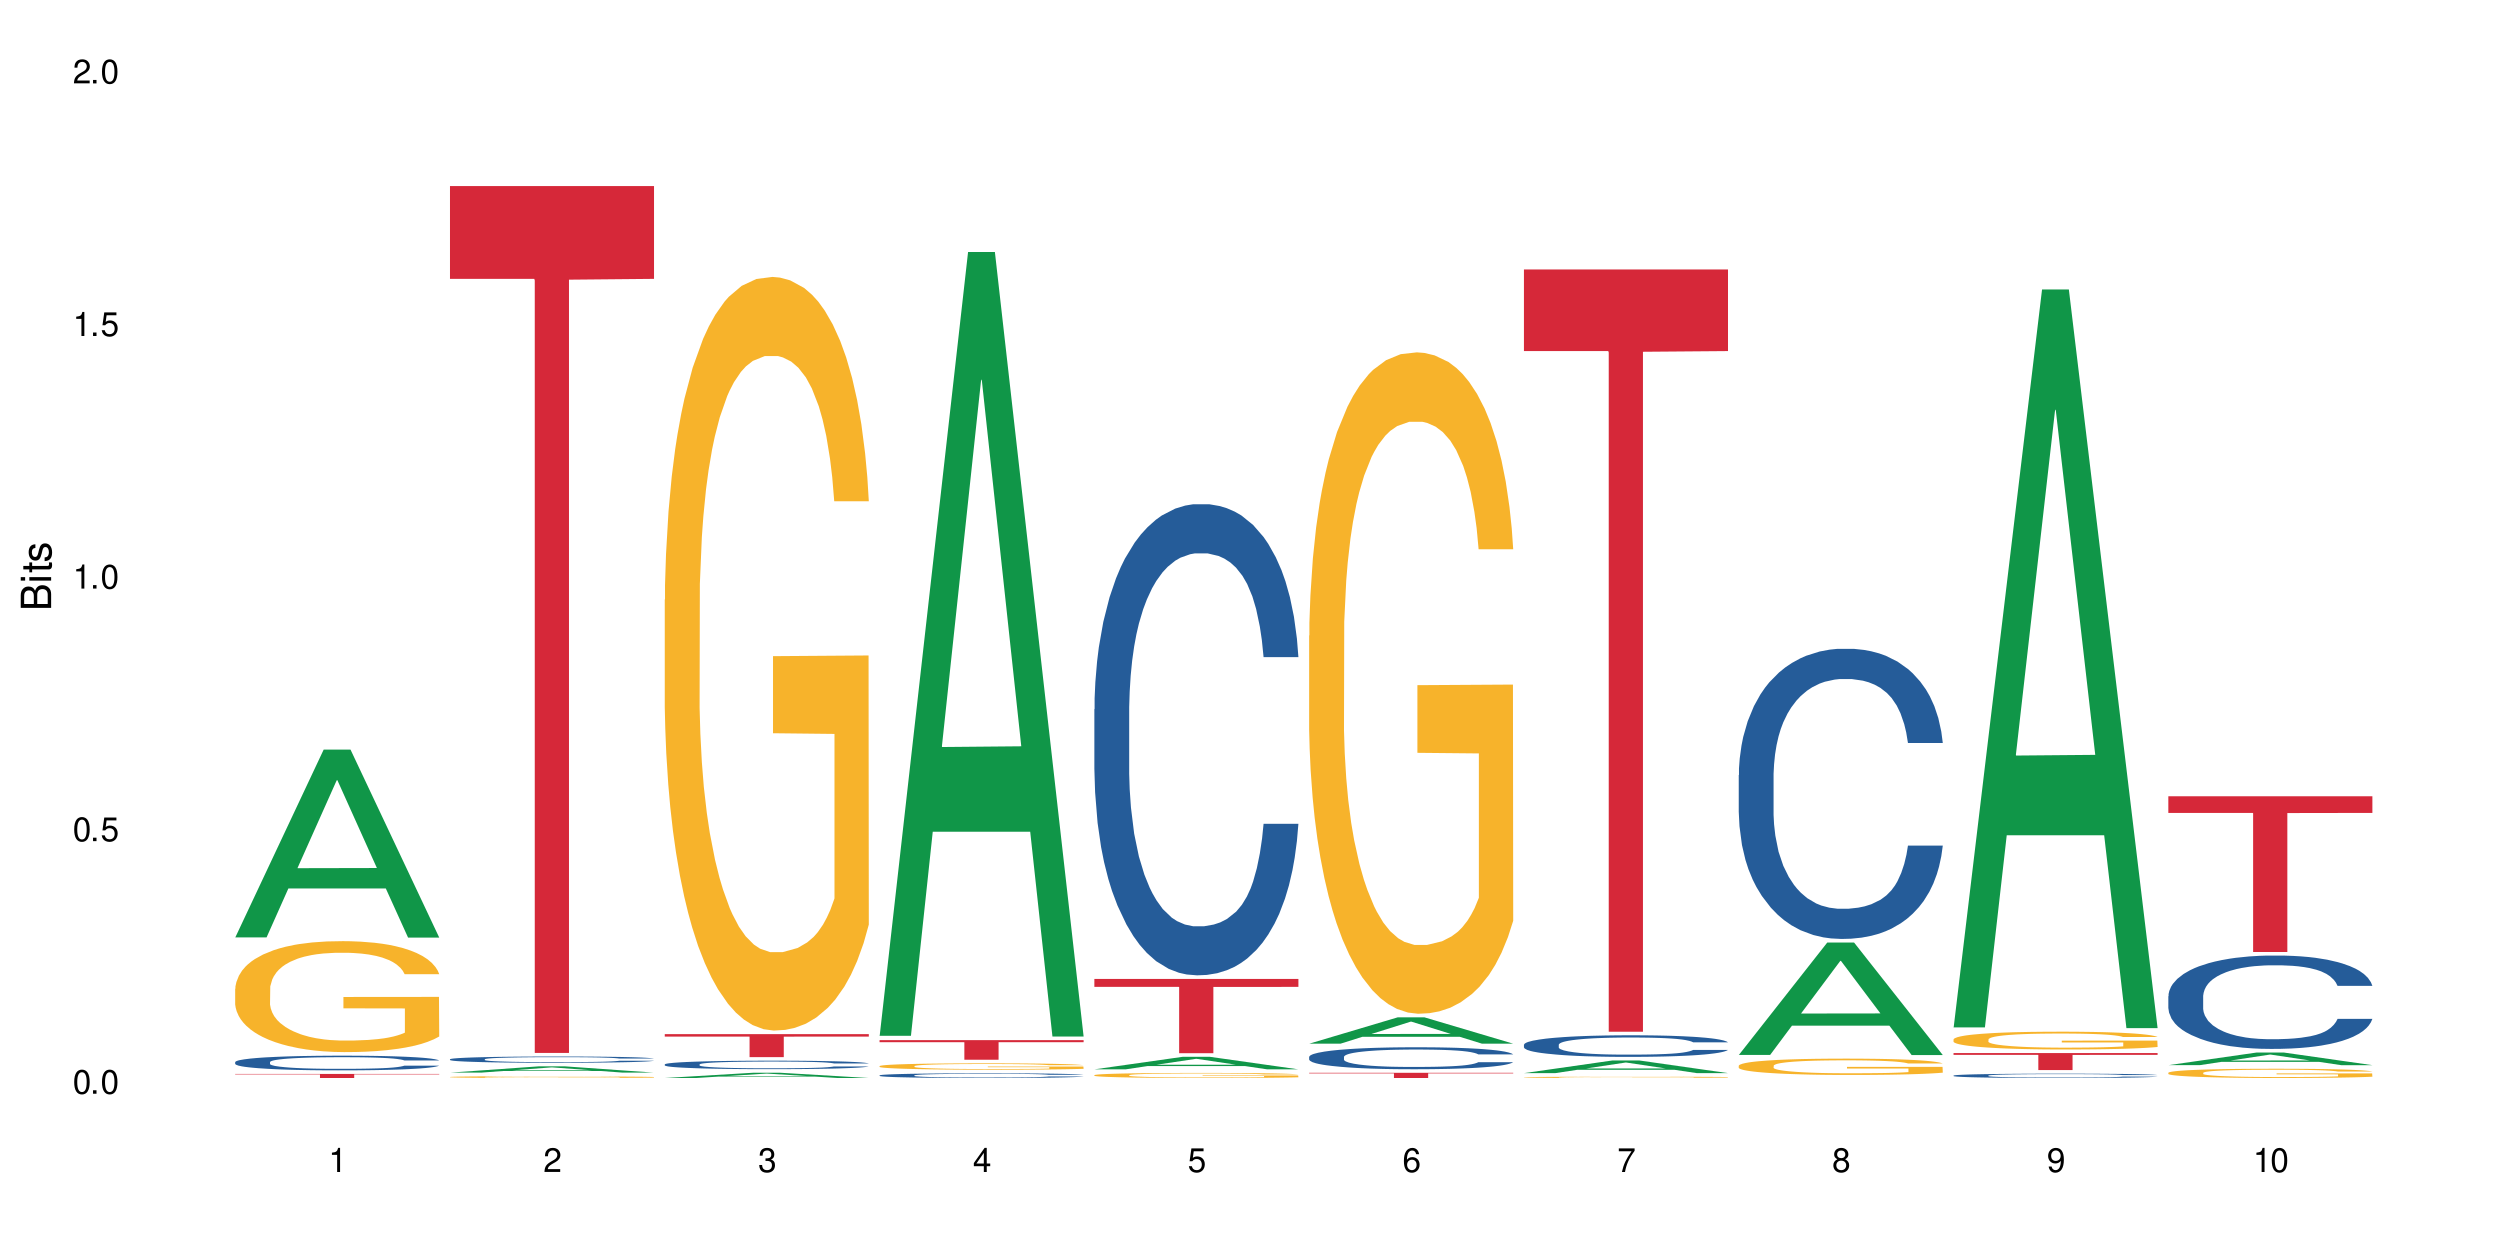 <?xml version="1.0" encoding="UTF-8"?>
<svg xmlns="http://www.w3.org/2000/svg" xmlns:xlink="http://www.w3.org/1999/xlink" width="720" height="360" viewBox="0 0 720 360">
<defs>
<g>
<g id="glyph-0-0">
</g>
<g id="glyph-0-1">
<path d="M 2.641 -6.938 C 2 -6.938 1.422 -6.656 1.078 -6.172 C 0.641 -5.562 0.406 -4.641 0.406 -3.359 C 0.406 -1.016 1.188 0.219 2.641 0.219 C 4.078 0.219 4.859 -1.016 4.859 -3.297 C 4.859 -4.641 4.656 -5.547 4.203 -6.172 C 3.844 -6.656 3.281 -6.938 2.641 -6.938 Z M 2.641 -6.188 C 3.547 -6.188 4 -5.25 4 -3.375 C 4 -1.406 3.562 -0.484 2.625 -0.484 C 1.734 -0.484 1.281 -1.438 1.281 -3.344 C 1.281 -5.25 1.734 -6.188 2.641 -6.188 Z M 2.641 -6.188 "/>
</g>
<g id="glyph-0-2">
<path d="M 1.828 -1 L 0.828 -1 L 0.828 0 L 1.828 0 Z M 1.828 -1 "/>
</g>
<g id="glyph-0-3">
<path d="M 4.562 -6.797 L 1.062 -6.797 L 0.547 -3.094 L 1.328 -3.094 C 1.719 -3.562 2.047 -3.734 2.578 -3.734 C 3.484 -3.734 4.062 -3.109 4.062 -2.094 C 4.062 -1.125 3.484 -0.531 2.578 -0.531 C 1.828 -0.531 1.375 -0.906 1.188 -1.672 L 0.328 -1.672 C 0.453 -1.109 0.547 -0.844 0.75 -0.594 C 1.125 -0.078 1.828 0.219 2.594 0.219 C 3.969 0.219 4.922 -0.781 4.922 -2.219 C 4.922 -3.562 4.031 -4.484 2.719 -4.484 C 2.25 -4.484 1.859 -4.359 1.469 -4.062 L 1.734 -5.969 L 4.562 -5.969 Z M 4.562 -6.797 "/>
</g>
<g id="glyph-0-4">
<path d="M 2.484 -4.938 L 2.484 0 L 3.328 0 L 3.328 -6.938 L 2.766 -6.938 C 2.469 -5.875 2.281 -5.734 0.984 -5.562 L 0.984 -4.938 Z M 2.484 -4.938 "/>
</g>
<g id="glyph-0-5">
<path d="M 4.859 -0.828 L 1.281 -0.828 C 1.359 -1.406 1.672 -1.781 2.5 -2.281 L 3.469 -2.828 C 4.406 -3.344 4.906 -4.062 4.906 -4.906 C 4.906 -5.484 4.672 -6.031 4.266 -6.406 C 3.859 -6.766 3.375 -6.938 2.719 -6.938 C 1.859 -6.938 1.219 -6.625 0.844 -6.031 C 0.609 -5.672 0.5 -5.234 0.484 -4.531 L 1.328 -4.531 C 1.359 -5.016 1.406 -5.281 1.531 -5.516 C 1.75 -5.938 2.188 -6.203 2.703 -6.203 C 3.469 -6.203 4.031 -5.641 4.031 -4.891 C 4.031 -4.344 3.719 -3.859 3.125 -3.516 L 2.234 -3 C 0.812 -2.172 0.406 -1.531 0.328 -0.016 L 4.859 -0.016 Z M 4.859 -0.828 "/>
</g>
<g id="glyph-0-6">
<path d="M 2.125 -3.188 L 2.578 -3.188 C 3.5 -3.188 3.984 -2.766 3.984 -1.922 C 3.984 -1.062 3.469 -0.531 2.594 -0.531 C 1.656 -0.531 1.203 -1 1.156 -2.016 L 0.312 -2.016 C 0.344 -1.453 0.438 -1.094 0.609 -0.781 C 0.953 -0.109 1.625 0.219 2.547 0.219 C 3.953 0.219 4.859 -0.625 4.859 -1.938 C 4.859 -2.828 4.516 -3.297 3.703 -3.594 C 4.344 -3.844 4.656 -4.328 4.656 -5.031 C 4.656 -6.219 3.875 -6.938 2.578 -6.938 C 1.203 -6.938 0.484 -6.172 0.453 -4.703 L 1.297 -4.703 C 1.312 -5.125 1.344 -5.359 1.453 -5.578 C 1.641 -5.969 2.062 -6.203 2.594 -6.203 C 3.344 -6.203 3.797 -5.75 3.797 -5 C 3.797 -4.516 3.609 -4.219 3.25 -4.047 C 3.016 -3.953 2.703 -3.922 2.125 -3.906 Z M 2.125 -3.188 "/>
</g>
<g id="glyph-0-7">
<path d="M 3.141 -1.672 L 3.141 0 L 3.984 0 L 3.984 -1.672 L 4.984 -1.672 L 4.984 -2.438 L 3.984 -2.438 L 3.984 -6.938 L 3.359 -6.938 L 0.266 -2.578 L 0.266 -1.672 Z M 3.141 -2.438 L 1 -2.438 L 3.141 -5.5 Z M 3.141 -2.438 "/>
</g>
<g id="glyph-0-8">
<path d="M 4.781 -5.125 C 4.609 -6.266 3.891 -6.938 2.844 -6.938 C 2.094 -6.938 1.422 -6.578 1.031 -5.953 C 0.594 -5.266 0.406 -4.422 0.406 -3.172 C 0.406 -2 0.578 -1.25 0.984 -0.641 C 1.359 -0.078 1.953 0.219 2.703 0.219 C 3.984 0.219 4.922 -0.75 4.922 -2.094 C 4.922 -3.375 4.062 -4.281 2.844 -4.281 C 2.172 -4.281 1.641 -4.031 1.281 -3.516 C 1.281 -5.234 1.828 -6.188 2.797 -6.188 C 3.391 -6.188 3.797 -5.797 3.938 -5.125 Z M 2.734 -3.531 C 3.547 -3.531 4.062 -2.953 4.062 -2.031 C 4.062 -1.156 3.484 -0.531 2.703 -0.531 C 1.922 -0.531 1.328 -1.188 1.328 -2.078 C 1.328 -2.938 1.906 -3.531 2.734 -3.531 Z M 2.734 -3.531 "/>
</g>
<g id="glyph-0-9">
<path d="M 4.984 -6.797 L 0.438 -6.797 L 0.438 -5.969 L 4.109 -5.969 C 2.5 -3.656 1.828 -2.234 1.328 0 L 2.219 0 C 2.594 -2.172 3.453 -4.047 4.984 -6.094 Z M 4.984 -6.797 "/>
</g>
<g id="glyph-0-10">
<path d="M 3.75 -3.656 C 4.469 -4.094 4.688 -4.438 4.688 -5.078 C 4.688 -6.172 3.844 -6.938 2.641 -6.938 C 1.438 -6.938 0.594 -6.172 0.594 -5.094 C 0.594 -4.438 0.812 -4.094 1.516 -3.656 C 0.734 -3.266 0.359 -2.703 0.359 -1.922 C 0.359 -0.656 1.281 0.219 2.641 0.219 C 3.984 0.219 4.922 -0.656 4.922 -1.922 C 4.922 -2.703 4.531 -3.266 3.75 -3.656 Z M 2.641 -6.188 C 3.359 -6.188 3.812 -5.75 3.812 -5.062 C 3.812 -4.406 3.344 -3.984 2.641 -3.984 C 1.922 -3.984 1.453 -4.406 1.453 -5.078 C 1.453 -5.75 1.922 -6.188 2.641 -6.188 Z M 2.641 -3.266 C 3.484 -3.266 4.062 -2.719 4.062 -1.906 C 4.062 -1.078 3.484 -0.531 2.625 -0.531 C 1.797 -0.531 1.219 -1.094 1.219 -1.906 C 1.219 -2.719 1.781 -3.266 2.641 -3.266 Z M 2.641 -3.266 "/>
</g>
<g id="glyph-0-11">
<path d="M 0.516 -1.578 C 0.672 -0.453 1.406 0.219 2.438 0.219 C 3.188 0.219 3.859 -0.141 4.266 -0.766 C 4.688 -1.453 4.891 -2.297 4.891 -3.547 C 4.891 -4.719 4.703 -5.453 4.312 -6.078 C 3.938 -6.641 3.344 -6.938 2.594 -6.938 C 1.297 -6.938 0.359 -5.969 0.359 -4.625 C 0.359 -3.344 1.234 -2.453 2.453 -2.453 C 3.094 -2.453 3.578 -2.672 4.016 -3.203 C 4 -1.484 3.469 -0.531 2.5 -0.531 C 1.906 -0.531 1.484 -0.906 1.359 -1.578 Z M 2.578 -6.203 C 3.375 -6.203 3.969 -5.531 3.969 -4.641 C 3.969 -3.797 3.391 -3.188 2.547 -3.188 C 1.734 -3.188 1.234 -3.766 1.234 -4.688 C 1.234 -5.562 1.797 -6.203 2.578 -6.203 Z M 2.578 -6.203 "/>
</g>
<g id="glyph-1-0">
</g>
<g id="glyph-1-1">
<path d="M 0 -0.953 L 0 -4.891 C 0 -5.719 -0.234 -6.344 -0.734 -6.797 C -1.188 -7.234 -1.812 -7.469 -2.5 -7.469 C -3.547 -7.469 -4.188 -7 -4.625 -5.875 C -4.984 -6.688 -5.625 -7.094 -6.531 -7.094 C -7.172 -7.094 -7.734 -6.859 -8.141 -6.391 C -8.562 -5.922 -8.75 -5.344 -8.75 -4.5 L -8.75 -0.953 Z M -4.984 -2.062 L -7.766 -2.062 L -7.766 -4.219 C -7.766 -4.844 -7.688 -5.203 -7.453 -5.5 C -7.219 -5.812 -6.859 -5.969 -6.375 -5.969 C -5.891 -5.969 -5.531 -5.812 -5.297 -5.5 C -5.062 -5.203 -4.984 -4.844 -4.984 -4.219 Z M -0.984 -2.062 L -4 -2.062 L -4 -4.781 C -4 -5.766 -3.438 -6.359 -2.484 -6.359 C -1.547 -6.359 -0.984 -5.766 -0.984 -4.781 Z M -0.984 -2.062 "/>
</g>
<g id="glyph-1-2">
<path d="M -6.281 -1.797 L -6.281 -0.797 L 0 -0.797 L 0 -1.797 Z M -8.75 -1.797 L -8.75 -0.797 L -7.484 -0.797 L -7.484 -1.797 Z M -8.75 -1.797 "/>
</g>
<g id="glyph-1-3">
<path d="M -6.281 -3.047 L -6.281 -2.016 L -8.016 -2.016 L -8.016 -1.016 L -6.281 -1.016 L -6.281 -0.172 L -5.469 -0.172 L -5.469 -1.016 L -0.719 -1.016 C -0.078 -1.016 0.281 -1.453 0.281 -2.234 C 0.281 -2.5 0.25 -2.719 0.188 -3.047 L -0.641 -3.047 C -0.609 -2.906 -0.594 -2.766 -0.594 -2.562 C -0.594 -2.141 -0.719 -2.016 -1.156 -2.016 L -5.469 -2.016 L -5.469 -3.047 Z M -6.281 -3.047 "/>
</g>
<g id="glyph-1-4">
<path d="M -4.531 -5.25 C -5.766 -5.25 -6.469 -4.422 -6.469 -2.969 C -6.469 -1.516 -5.719 -0.562 -4.547 -0.562 C -3.562 -0.562 -3.094 -1.062 -2.734 -2.562 L -2.516 -3.484 C -2.344 -4.188 -2.094 -4.469 -1.641 -4.469 C -1.047 -4.469 -0.641 -3.875 -0.641 -3 C -0.641 -2.453 -0.797 -2 -1.062 -1.75 C -1.25 -1.594 -1.422 -1.531 -1.875 -1.469 L -1.875 -0.406 C -0.422 -0.453 0.281 -1.266 0.281 -2.922 C 0.281 -4.5 -0.5 -5.516 -1.719 -5.516 C -2.656 -5.516 -3.172 -4.984 -3.469 -3.734 L -3.703 -2.766 C -3.891 -1.953 -4.156 -1.609 -4.594 -1.609 C -5.188 -1.609 -5.547 -2.125 -5.547 -2.938 C -5.547 -3.75 -5.203 -4.172 -4.531 -4.203 Z M -4.531 -5.25 "/>
</g>
</g>
</defs>
<rect x="-72" y="-36" width="864" height="432" fill="rgb(100%, 100%, 100%)" fill-opacity="1"/>
<path fill-rule="nonzero" fill="rgb(6.275%, 58.824%, 28.235%)" fill-opacity="1" d="M 67.73 269.969 L 67.793 269.918 L 93.223 215.879 L 100.945 215.879 L 126.5 270.02 L 117.52 270.02 L 111.117 255.887 L 83.051 255.887 L 76.773 269.969 L 67.73 269.969 L 85.75 250.039 L 108.543 249.988 L 97.176 224.723 L 97.051 224.672 L 96.926 224.828 L 85.688 249.988 L 85.75 250.039 Z M 67.73 269.969 "/>
<path fill-rule="nonzero" fill="rgb(14.51%, 36.078%, 60%)" fill-opacity="1" d="M 67.73 305.879 L 67.801 305.875 L 67.801 305.781 L 68.02 305.633 L 68.52 305.449 L 69.02 305.32 L 70.312 305.094 L 72.102 304.871 L 73.965 304.703 L 75.328 304.602 L 76.547 304.523 L 79.34 304.383 L 81.133 304.309 L 83.066 304.242 L 85.434 304.176 L 87.152 304.137 L 91.023 304.078 L 93.891 304.051 L 96.113 304.039 L 100.914 304.039 L 103.781 304.055 L 105.859 304.074 L 108.152 304.105 L 110.086 304.137 L 113.457 304.223 L 116.465 304.332 L 117.828 304.395 L 119.977 304.512 L 121.625 304.629 L 122.773 304.73 L 124.062 304.871 L 125.207 305.047 L 126.07 305.242 L 126.5 305.41 L 116.465 305.41 L 115.965 305.254 L 115.391 305.137 L 114.316 304.977 L 113.238 304.863 L 111.734 304.754 L 110.375 304.68 L 108.512 304.605 L 106.863 304.559 L 105.141 304.523 L 103.492 304.5 L 100.34 304.48 L 96.684 304.48 L 95.324 304.488 L 92.527 304.516 L 91.023 304.543 L 88.871 304.598 L 87.367 304.648 L 85.578 304.727 L 84.359 304.793 L 82.852 304.891 L 81.777 304.98 L 80.559 305.109 L 79.844 305.207 L 79.199 305.312 L 78.625 305.441 L 78.195 305.574 L 77.906 305.719 L 77.766 305.859 L 77.766 306.457 L 77.906 306.598 L 78.266 306.758 L 79.199 306.996 L 80.559 307.199 L 82.137 307.359 L 83.641 307.477 L 84.5 307.531 L 85.648 307.594 L 87.441 307.672 L 90.02 307.746 L 91.523 307.777 L 93.816 307.809 L 96.184 307.824 L 99.336 307.824 L 102.133 307.809 L 103.996 307.789 L 105.93 307.758 L 108.582 307.695 L 110.23 307.633 L 111.664 307.559 L 112.738 307.484 L 113.457 307.422 L 114.531 307.305 L 115.391 307.172 L 116.035 307.035 L 116.465 306.906 L 126.5 306.906 L 126.07 307.059 L 125.422 307.211 L 124.777 307.324 L 123.777 307.457 L 122.629 307.578 L 120.98 307.715 L 119.617 307.801 L 117.828 307.898 L 116.18 307.973 L 114.387 308.039 L 111.734 308.113 L 110.016 308.152 L 108.152 308.188 L 105.93 308.219 L 103.137 308.246 L 100.125 308.262 L 97.328 308.266 L 94.32 308.258 L 92.098 308.242 L 89.16 308.207 L 85.504 308.137 L 82.852 308.066 L 80.773 307.992 L 78.984 307.914 L 76.977 307.809 L 74.395 307.641 L 72.82 307.508 L 71.746 307.398 L 70.527 307.25 L 69.664 307.113 L 68.664 306.898 L 67.945 306.625 L 67.73 306.41 Z M 67.73 305.879 "/>
<path fill-rule="nonzero" fill="rgb(96.863%, 70.196%, 16.863%)" fill-opacity="1" d="M 67.73 284.738 L 67.801 284.707 L 67.801 284.125 L 68.09 282.812 L 68.805 281.004 L 69.738 279.512 L 70.742 278.348 L 71.387 277.734 L 72.461 276.859 L 73.395 276.215 L 75.758 274.902 L 78.77 273.676 L 80.418 273.152 L 82.281 272.656 L 84.93 272.102 L 86.148 271.898 L 89.875 271.43 L 94.105 271.137 L 98.762 271.051 L 100.914 271.078 L 103.852 271.195 L 107.863 271.516 L 110.16 271.809 L 111.949 272.102 L 113.812 272.48 L 116.105 273.062 L 118.258 273.766 L 119.977 274.465 L 121.695 275.34 L 123.129 276.273 L 124.348 277.297 L 125.422 278.52 L 126.07 279.543 L 126.5 280.562 L 116.535 280.562 L 115.965 279.543 L 115.32 278.754 L 114.242 277.793 L 113.168 277.09 L 112.094 276.535 L 110.086 275.777 L 108.367 275.312 L 106.215 274.902 L 104.137 274.641 L 101.773 274.465 L 100.34 274.406 L 96.543 274.406 L 93.102 274.609 L 91.094 274.844 L 89.66 275.078 L 87.656 275.516 L 86.438 275.867 L 85.719 276.098 L 83.57 277.004 L 82.137 277.82 L 81.348 278.375 L 80.344 279.25 L 79.629 280.039 L 78.84 281.207 L 78.41 282.082 L 77.836 284.066 L 77.766 289.32 L 77.98 290.43 L 78.41 291.625 L 78.984 292.676 L 79.844 293.785 L 80.703 294.629 L 82.207 295.77 L 83.496 296.527 L 84.5 297.023 L 86.438 297.812 L 87.227 298.074 L 89.09 298.602 L 91.023 299.008 L 93.387 299.359 L 95.18 299.535 L 98.047 299.68 L 101.703 299.68 L 106 299.504 L 108.727 299.27 L 110.59 299.039 L 111.809 298.832 L 113.312 298.512 L 114.387 298.219 L 115.391 297.898 L 116.609 297.402 L 116.609 290.43 L 98.906 290.398 L 98.906 287.129 L 126.426 287.102 L 126.5 298.512 L 124.992 299.301 L 123.129 300.059 L 121.34 300.645 L 119.477 301.141 L 116.824 301.691 L 114.672 302.043 L 111.375 302.453 L 108.367 302.715 L 105.215 302.891 L 102.418 302.977 L 99.121 303.008 L 96.184 302.949 L 93.031 302.773 L 90.52 302.539 L 88.227 302.246 L 85.934 301.867 L 83.066 301.254 L 81.203 300.758 L 79.27 300.148 L 77.336 299.418 L 75.613 298.629 L 74.469 298.016 L 73.32 297.316 L 72.102 296.441 L 70.957 295.449 L 70.098 294.543 L 69.309 293.523 L 68.734 292.559 L 68.16 291.246 L 67.875 290.195 L 67.73 289.289 Z M 67.73 284.738 "/>
<path fill-rule="nonzero" fill="rgb(83.922%, 15.686%, 22.353%)" fill-opacity="1" d="M 67.73 309.297 L 126.5 309.297 L 126.5 309.422 L 102.008 309.422 L 102.008 310.465 L 92.152 310.465 L 92.152 309.426 L 92.008 309.422 L 67.73 309.422 Z M 67.73 309.297 "/>
<path fill-rule="nonzero" fill="rgb(6.275%, 58.824%, 28.235%)" fill-opacity="1" d="M 129.594 308.914 L 129.656 308.914 L 155.082 307.113 L 162.805 307.113 L 188.359 308.918 L 179.383 308.918 L 172.977 308.445 L 144.91 308.445 L 138.633 308.914 L 129.594 308.914 L 147.613 308.25 L 170.402 308.25 L 159.039 307.406 L 158.914 307.406 L 158.789 307.41 L 147.547 308.25 L 147.613 308.25 Z M 129.594 308.914 "/>
<path fill-rule="nonzero" fill="rgb(14.51%, 36.078%, 60%)" fill-opacity="1" d="M 129.594 305.059 L 129.664 305.059 L 129.664 305.02 L 129.879 304.957 L 130.379 304.879 L 130.883 304.824 L 132.172 304.727 L 133.965 304.633 L 135.828 304.559 L 137.188 304.516 L 138.406 304.484 L 141.203 304.422 L 142.992 304.391 L 144.93 304.363 L 147.293 304.336 L 149.016 304.316 L 152.883 304.293 L 155.75 304.281 L 157.973 304.273 L 162.773 304.273 L 165.641 304.281 L 167.719 304.289 L 170.012 304.305 L 171.949 304.316 L 175.316 304.355 L 178.324 304.398 L 179.688 304.426 L 181.836 304.477 L 183.484 304.527 L 184.633 304.57 L 185.922 304.633 L 187.07 304.707 L 187.93 304.789 L 188.359 304.859 L 178.324 304.859 L 177.824 304.793 L 177.25 304.742 L 176.176 304.676 L 175.102 304.629 L 173.598 304.582 L 172.234 304.547 L 170.371 304.516 L 168.723 304.496 L 167.004 304.484 L 165.355 304.473 L 162.199 304.465 L 157.184 304.465 L 154.391 304.48 L 152.883 304.492 L 150.734 304.516 L 149.23 304.535 L 147.438 304.57 L 146.219 304.598 L 144.715 304.641 L 143.641 304.676 L 142.422 304.73 L 141.703 304.773 L 141.059 304.82 L 140.484 304.875 L 140.055 304.934 L 139.77 304.992 L 139.625 305.051 L 139.625 305.309 L 139.77 305.367 L 140.129 305.438 L 141.059 305.539 L 142.422 305.625 L 143.996 305.695 L 145.504 305.742 L 146.363 305.766 L 147.508 305.793 L 149.301 305.824 L 151.879 305.859 L 153.387 305.871 L 155.68 305.887 L 158.043 305.891 L 161.199 305.891 L 163.992 305.887 L 165.855 305.879 L 167.789 305.863 L 170.441 305.836 L 172.09 305.809 L 173.523 305.777 L 174.598 305.746 L 175.316 305.719 L 176.391 305.668 L 177.25 305.613 L 177.895 305.555 L 178.324 305.5 L 188.359 305.5 L 187.93 305.566 L 187.285 305.629 L 186.641 305.676 L 185.637 305.734 L 184.488 305.785 L 182.84 305.844 L 181.48 305.883 L 179.688 305.922 L 178.039 305.953 L 176.246 305.984 L 173.598 306.016 L 171.875 306.031 L 170.012 306.047 L 167.789 306.059 L 164.996 306.07 L 161.984 306.078 L 159.191 306.082 L 156.18 306.078 L 153.957 306.07 L 151.02 306.055 L 147.367 306.027 L 144.715 305.996 L 142.637 305.965 L 140.844 305.93 L 138.836 305.887 L 136.258 305.812 L 134.68 305.758 L 133.605 305.711 L 132.387 305.645 L 131.527 305.59 L 130.523 305.496 L 129.809 305.379 L 129.594 305.289 Z M 129.594 305.059 "/>
<path fill-rule="nonzero" fill="rgb(96.863%, 70.196%, 16.863%)" fill-opacity="1" d="M 129.594 310.168 L 129.664 310.168 L 129.664 310.16 L 129.949 310.141 L 130.668 310.109 L 131.598 310.086 L 132.602 310.066 L 133.246 310.059 L 134.32 310.043 L 135.254 310.031 L 137.617 310.012 L 140.629 309.992 L 142.277 309.984 L 144.141 309.977 L 146.793 309.965 L 148.012 309.961 L 151.738 309.953 L 155.965 309.949 L 162.773 309.949 L 165.711 309.953 L 169.727 309.957 L 172.02 309.961 L 173.812 309.965 L 175.676 309.973 L 177.969 309.98 L 180.117 309.992 L 181.836 310.004 L 183.559 310.02 L 184.992 310.031 L 186.211 310.051 L 187.285 310.07 L 187.93 310.086 L 188.359 310.102 L 178.398 310.102 L 177.824 310.086 L 177.18 310.074 L 176.105 310.059 L 175.031 310.047 L 173.953 310.039 L 171.949 310.023 L 170.227 310.02 L 168.078 310.012 L 166 310.008 L 163.633 310.004 L 158.402 310.004 L 154.961 310.008 L 152.957 310.012 L 151.523 310.016 L 149.516 310.02 L 148.297 310.027 L 147.582 310.031 L 145.43 310.047 L 143.996 310.059 L 143.207 310.066 L 142.207 310.082 L 141.488 310.094 L 140.699 310.113 L 140.27 310.125 L 139.695 310.16 L 139.625 310.242 L 139.84 310.262 L 140.27 310.281 L 140.844 310.297 L 141.703 310.316 L 142.562 310.328 L 144.07 310.348 L 145.359 310.359 L 146.363 310.367 L 148.297 310.379 L 149.086 310.387 L 150.949 310.395 L 152.883 310.398 L 155.25 310.406 L 157.039 310.41 L 163.562 310.41 L 167.863 310.406 L 170.586 310.406 L 172.449 310.402 L 173.668 310.398 L 175.172 310.391 L 176.246 310.387 L 177.25 310.383 L 178.469 310.375 L 178.469 310.262 L 160.766 310.262 L 160.766 310.207 L 188.289 310.207 L 188.359 310.391 L 186.855 310.406 L 184.992 310.418 L 183.199 310.426 L 181.336 310.434 L 178.684 310.445 L 176.535 310.449 L 173.238 310.457 L 170.227 310.461 L 167.074 310.461 L 164.277 310.465 L 158.043 310.465 L 154.891 310.461 L 152.383 310.457 L 150.09 310.453 L 147.797 310.445 L 144.93 310.438 L 143.066 310.43 L 141.129 310.418 L 139.195 310.406 L 137.477 310.395 L 136.328 310.383 L 135.184 310.371 L 133.965 310.359 L 132.816 310.344 L 131.957 310.328 L 131.168 310.312 L 130.594 310.297 L 130.023 310.273 L 129.734 310.258 L 129.594 310.242 Z M 129.594 310.168 "/>
<path fill-rule="nonzero" fill="rgb(83.922%, 15.686%, 22.353%)" fill-opacity="1" d="M 129.594 53.586 L 188.359 53.586 L 188.359 80.312 L 163.867 80.547 L 163.867 303.242 L 154.012 303.242 L 154.012 80.781 L 153.871 80.312 L 129.594 80.312 Z M 129.594 53.586 "/>
<path fill-rule="nonzero" fill="rgb(6.275%, 58.824%, 28.235%)" fill-opacity="1" d="M 191.453 310.465 L 191.516 310.461 L 216.945 308.949 L 224.668 308.949 L 250.219 310.465 L 241.242 310.465 L 234.84 310.07 L 206.773 310.07 L 200.492 310.465 L 191.453 310.465 L 209.473 309.906 L 232.266 309.902 L 220.898 309.195 L 220.773 309.195 L 220.648 309.199 L 209.41 309.902 L 209.473 309.906 Z M 191.453 310.465 "/>
<path fill-rule="nonzero" fill="rgb(14.51%, 36.078%, 60%)" fill-opacity="1" d="M 191.453 306.539 L 191.523 306.535 L 191.523 306.484 L 191.738 306.398 L 192.242 306.293 L 192.742 306.219 L 194.031 306.086 L 195.824 305.957 L 197.688 305.859 L 199.051 305.805 L 200.27 305.758 L 203.062 305.676 L 204.855 305.633 L 206.789 305.594 L 209.156 305.559 L 210.875 305.535 L 214.746 305.5 L 217.613 305.484 L 219.832 305.477 L 224.637 305.477 L 227.5 305.484 L 229.582 305.496 L 231.875 305.516 L 233.809 305.535 L 237.176 305.586 L 240.188 305.648 L 241.547 305.684 L 243.699 305.75 L 245.348 305.82 L 246.492 305.875 L 247.785 305.957 L 248.93 306.059 L 249.789 306.172 L 250.219 306.27 L 240.188 306.27 L 239.684 306.18 L 239.113 306.109 L 238.035 306.02 L 236.961 305.953 L 235.457 305.891 L 234.094 305.848 L 232.23 305.805 L 230.582 305.777 L 228.863 305.758 L 227.215 305.746 L 224.062 305.73 L 220.406 305.73 L 219.043 305.734 L 216.25 305.754 L 214.746 305.77 L 212.594 305.801 L 211.09 305.828 L 209.297 305.875 L 208.078 305.91 L 206.574 305.969 L 205.5 306.02 L 204.281 306.094 L 203.566 306.152 L 202.918 306.215 L 202.348 306.285 L 201.918 306.363 L 201.629 306.449 L 201.484 306.527 L 201.484 306.875 L 201.629 306.953 L 201.988 307.047 L 202.918 307.184 L 204.281 307.301 L 205.859 307.395 L 207.363 307.461 L 208.223 307.492 L 209.371 307.531 L 211.16 307.574 L 213.742 307.617 L 215.246 307.637 L 217.539 307.656 L 219.906 307.664 L 223.059 307.664 L 225.852 307.656 L 227.715 307.645 L 229.652 307.625 L 232.305 307.586 L 233.953 307.551 L 235.387 307.508 L 236.461 307.469 L 237.176 307.43 L 238.254 307.363 L 239.113 307.285 L 239.758 307.207 L 240.188 307.133 L 250.219 307.133 L 249.789 307.223 L 249.145 307.309 L 248.5 307.375 L 247.496 307.453 L 246.352 307.52 L 244.703 307.598 L 243.34 307.648 L 241.547 307.707 L 239.898 307.75 L 238.109 307.785 L 235.457 307.832 L 233.738 307.852 L 231.875 307.875 L 229.652 307.891 L 226.855 307.906 L 223.848 307.914 L 221.051 307.918 L 218.043 307.914 L 215.82 307.906 L 212.883 307.883 L 209.227 307.844 L 206.574 307.801 L 204.496 307.758 L 202.703 307.715 L 200.699 307.656 L 198.117 307.555 L 196.543 307.48 L 195.465 307.418 L 194.246 307.332 L 193.387 307.254 L 192.383 307.129 L 191.668 306.969 L 191.453 306.848 Z M 191.453 306.539 "/>
<path fill-rule="nonzero" fill="rgb(96.863%, 70.196%, 16.863%)" fill-opacity="1" d="M 191.453 172.719 L 191.523 172.52 L 191.523 168.555 L 191.812 159.637 L 192.527 147.348 L 193.461 137.238 L 194.461 129.309 L 195.109 125.145 L 196.184 119.199 L 197.113 114.836 L 199.48 105.918 L 202.488 97.594 L 204.137 94.023 L 206 90.656 L 208.652 86.887 L 209.871 85.5 L 213.598 82.328 L 217.828 80.348 L 222.484 79.754 L 224.637 79.949 L 227.574 80.742 L 231.586 82.926 L 233.879 84.906 L 235.672 86.887 L 237.535 89.465 L 239.828 93.43 L 241.98 98.188 L 243.699 102.945 L 245.418 108.891 L 246.852 115.234 L 248.07 122.172 L 249.145 130.496 L 249.789 137.434 L 250.219 144.371 L 240.258 144.371 L 239.684 137.434 L 239.039 132.082 L 237.965 125.543 L 236.891 120.785 L 235.816 117.02 L 233.809 111.863 L 232.09 108.691 L 229.938 105.918 L 227.859 104.133 L 225.496 102.945 L 224.062 102.547 L 220.262 102.547 L 216.824 103.938 L 214.816 105.52 L 213.383 107.105 L 211.375 110.082 L 210.156 112.461 L 209.441 114.047 L 207.293 120.191 L 205.859 125.738 L 205.07 129.508 L 204.066 135.453 L 203.348 140.805 L 202.562 148.734 L 202.133 154.68 L 201.559 168.16 L 201.484 203.84 L 201.703 211.371 L 202.133 219.5 L 202.703 226.637 L 203.566 234.168 L 204.426 239.914 L 205.93 247.645 L 207.219 252.801 L 208.223 256.172 L 210.156 261.523 L 210.945 263.305 L 212.809 266.875 L 214.746 269.648 L 217.109 272.027 L 218.902 273.219 L 221.77 274.207 L 225.422 274.207 L 229.723 273.02 L 232.445 271.434 L 234.309 269.848 L 235.527 268.461 L 237.035 266.281 L 238.109 264.297 L 239.113 262.117 L 240.332 258.746 L 240.332 211.371 L 222.629 211.172 L 222.629 188.973 L 250.148 188.773 L 250.219 266.281 L 248.715 271.633 L 246.852 276.785 L 245.059 280.75 L 243.195 284.121 L 240.547 287.887 L 238.395 290.266 L 235.098 293.039 L 232.09 294.824 L 228.934 296.012 L 226.141 296.605 L 222.844 296.805 L 219.906 296.41 L 216.75 295.219 L 214.242 293.633 L 211.949 291.652 L 209.656 289.074 L 206.789 284.914 L 204.926 281.543 L 202.992 277.379 L 201.055 272.426 L 199.336 267.07 L 198.191 262.91 L 197.043 258.152 L 195.824 252.207 L 194.68 245.465 L 193.816 239.32 L 193.031 232.383 L 192.457 225.844 L 191.883 216.922 L 191.598 209.785 L 191.453 203.641 Z M 191.453 172.719 "/>
<path fill-rule="nonzero" fill="rgb(83.922%, 15.686%, 22.353%)" fill-opacity="1" d="M 191.453 297.836 L 250.219 297.836 L 250.219 298.543 L 225.727 298.551 L 225.727 304.445 L 215.875 304.445 L 215.875 298.559 L 215.73 298.543 L 191.453 298.543 Z M 191.453 297.836 "/>
<path fill-rule="nonzero" fill="rgb(6.275%, 58.824%, 28.235%)" fill-opacity="1" d="M 253.312 298.305 L 253.375 298.094 L 278.805 72.574 L 286.527 72.574 L 312.082 298.52 L 303.102 298.52 L 296.699 239.539 L 268.633 239.539 L 262.355 298.305 L 253.312 298.305 L 271.332 215.141 L 294.125 214.93 L 282.762 109.488 L 282.633 109.277 L 282.508 109.91 L 271.27 214.93 L 271.332 215.141 Z M 253.312 298.305 "/>
<path fill-rule="nonzero" fill="rgb(14.51%, 36.078%, 60%)" fill-opacity="1" d="M 253.312 309.699 L 253.387 309.695 L 253.387 309.668 L 253.602 309.621 L 254.102 309.559 L 254.605 309.52 L 255.895 309.445 L 257.684 309.375 L 259.547 309.32 L 260.91 309.289 L 262.129 309.262 L 264.922 309.219 L 266.715 309.195 L 268.652 309.172 L 271.016 309.152 L 272.734 309.141 L 276.605 309.121 L 279.473 309.109 L 281.695 309.105 L 286.496 309.105 L 289.363 309.113 L 291.441 309.117 L 293.734 309.129 L 295.668 309.141 L 299.039 309.168 L 302.047 309.203 L 303.41 309.223 L 305.559 309.258 L 307.207 309.297 L 308.355 309.328 L 309.645 309.375 L 310.793 309.43 L 311.652 309.496 L 312.082 309.547 L 302.047 309.547 L 301.547 309.496 L 300.973 309.461 L 299.898 309.41 L 298.824 309.371 L 297.316 309.336 L 295.957 309.312 L 294.094 309.289 L 292.445 309.273 L 290.723 309.262 L 289.074 309.258 L 285.922 309.25 L 280.906 309.25 L 278.109 309.262 L 276.605 309.27 L 274.457 309.285 L 272.949 309.305 L 271.16 309.328 L 269.941 309.348 L 268.434 309.383 L 267.359 309.41 L 266.141 309.449 L 265.426 309.48 L 264.781 309.516 L 264.207 309.559 L 263.777 309.602 L 263.492 309.648 L 263.348 309.691 L 263.348 309.883 L 263.492 309.93 L 263.848 309.98 L 264.781 310.055 L 266.141 310.121 L 267.719 310.176 L 269.223 310.211 L 270.082 310.23 L 271.23 310.25 L 273.023 310.273 L 275.602 310.297 L 277.105 310.309 L 279.402 310.316 L 281.766 310.324 L 284.918 310.324 L 287.715 310.316 L 289.578 310.312 L 291.512 310.301 L 294.164 310.281 L 295.812 310.262 L 297.246 310.238 L 298.32 310.215 L 299.039 310.195 L 300.113 310.156 L 300.973 310.113 L 301.617 310.07 L 302.047 310.027 L 312.082 310.027 L 311.652 310.078 L 311.008 310.125 L 310.363 310.16 L 309.359 310.207 L 308.211 310.242 L 306.562 310.289 L 305.203 310.316 L 303.41 310.348 L 301.762 310.371 L 299.969 310.391 L 297.316 310.418 L 295.598 310.43 L 293.734 310.441 L 291.512 310.449 L 288.719 310.457 L 285.707 310.465 L 282.914 310.465 L 279.902 310.461 L 277.68 310.457 L 274.742 310.445 L 271.086 310.422 L 268.434 310.398 L 266.355 310.375 L 264.566 310.352 L 262.559 310.316 L 259.98 310.262 L 258.402 310.223 L 257.328 310.188 L 256.109 310.137 L 255.25 310.094 L 254.246 310.023 L 253.527 309.938 L 253.312 309.867 Z M 253.312 309.699 "/>
<path fill-rule="nonzero" fill="rgb(96.863%, 70.196%, 16.863%)" fill-opacity="1" d="M 253.312 307.027 L 253.387 307.023 L 253.387 306.992 L 253.672 306.914 L 254.387 306.812 L 255.32 306.727 L 256.324 306.66 L 256.969 306.625 L 258.043 306.574 L 258.977 306.535 L 261.34 306.461 L 264.352 306.391 L 266 306.359 L 267.863 306.332 L 270.516 306.301 L 271.73 306.289 L 275.461 306.262 L 279.688 306.246 L 284.348 306.238 L 286.496 306.242 L 289.434 306.25 L 293.449 306.266 L 295.742 306.285 L 297.531 306.301 L 299.395 306.32 L 301.691 306.355 L 303.84 306.395 L 305.559 306.438 L 307.281 306.488 L 308.715 306.539 L 309.93 306.598 L 311.008 306.668 L 311.652 306.727 L 312.082 306.785 L 302.121 306.785 L 301.547 306.727 L 300.902 306.684 L 299.824 306.629 L 298.75 306.586 L 297.676 306.555 L 295.668 306.512 L 293.949 306.484 L 291.801 306.461 L 289.723 306.445 L 287.355 306.438 L 285.922 306.434 L 282.125 306.434 L 278.684 306.445 L 276.676 306.457 L 275.242 306.473 L 273.238 306.496 L 272.02 306.516 L 271.301 306.531 L 269.152 306.582 L 267.719 306.629 L 266.93 306.66 L 265.926 306.711 L 265.211 306.758 L 264.422 306.824 L 263.992 306.875 L 263.418 306.988 L 263.348 307.289 L 263.562 307.352 L 263.992 307.422 L 264.566 307.48 L 265.426 307.547 L 266.285 307.594 L 267.789 307.66 L 269.082 307.703 L 270.082 307.73 L 272.02 307.777 L 272.809 307.793 L 274.672 307.824 L 276.605 307.848 L 278.973 307.867 L 280.762 307.875 L 283.629 307.883 L 287.285 307.883 L 291.586 307.875 L 294.309 307.859 L 296.172 307.848 L 297.391 307.836 L 298.895 307.816 L 299.969 307.801 L 300.973 307.781 L 302.191 307.754 L 302.191 307.352 L 284.488 307.352 L 284.488 307.164 L 312.008 307.16 L 312.082 307.816 L 310.578 307.863 L 308.715 307.906 L 306.922 307.941 L 305.059 307.969 L 302.406 308 L 300.258 308.02 L 296.961 308.043 L 293.949 308.059 L 290.797 308.07 L 288 308.074 L 284.703 308.074 L 281.766 308.07 L 278.613 308.062 L 276.105 308.047 L 273.812 308.031 L 271.516 308.012 L 268.652 307.977 L 266.789 307.945 L 264.852 307.91 L 262.918 307.871 L 261.195 307.824 L 260.051 307.789 L 258.902 307.75 L 257.684 307.699 L 256.539 307.641 L 255.68 307.59 L 254.891 307.531 L 254.316 307.477 L 253.742 307.398 L 253.457 307.34 L 253.312 307.289 Z M 253.312 307.027 "/>
<path fill-rule="nonzero" fill="rgb(83.922%, 15.686%, 22.353%)" fill-opacity="1" d="M 253.312 299.551 L 312.082 299.551 L 312.082 300.156 L 287.59 300.16 L 287.59 305.207 L 277.734 305.207 L 277.734 300.168 L 277.594 300.156 L 253.312 300.156 Z M 253.312 299.551 "/>
<path fill-rule="nonzero" fill="rgb(6.275%, 58.824%, 28.235%)" fill-opacity="1" d="M 315.176 307.969 L 315.238 307.965 L 340.664 304.355 L 348.387 304.355 L 373.941 307.973 L 364.965 307.973 L 358.559 307.027 L 330.496 307.027 L 324.215 307.969 L 315.176 307.969 L 333.195 306.637 L 355.984 306.633 L 344.621 304.945 L 344.496 304.941 L 344.371 304.953 L 333.133 306.633 L 333.195 306.637 Z M 315.176 307.969 "/>
<path fill-rule="nonzero" fill="rgb(14.51%, 36.078%, 60%)" fill-opacity="1" d="M 315.176 204.266 L 315.246 204.141 L 315.246 201.164 L 315.461 196.453 L 315.961 190.5 L 316.465 186.406 L 317.754 179.09 L 319.547 172.023 L 321.41 166.566 L 322.77 163.344 L 323.988 160.863 L 326.785 156.273 L 328.578 153.918 L 330.512 151.809 L 332.875 149.703 L 334.598 148.461 L 338.465 146.477 L 341.332 145.609 L 343.555 145.238 L 348.355 145.238 L 351.223 145.734 L 353.301 146.352 L 355.594 147.344 L 357.531 148.461 L 360.898 151.191 L 363.91 154.66 L 365.27 156.645 L 367.422 160.488 L 369.07 164.211 L 370.215 167.434 L 371.504 172.023 L 372.652 177.602 L 373.512 183.926 L 373.941 189.258 L 363.91 189.258 L 363.406 184.301 L 362.832 180.453 L 361.758 175.371 L 360.684 171.773 L 359.18 168.18 L 357.816 165.82 L 355.953 163.465 L 354.305 161.977 L 352.586 160.863 L 350.938 160.117 L 347.785 159.375 L 344.129 159.375 L 342.766 159.621 L 339.973 160.613 L 338.465 161.48 L 336.316 163.219 L 334.812 164.832 L 333.02 167.309 L 331.801 169.418 L 330.297 172.645 L 329.223 175.496 L 328.004 179.586 L 327.285 182.688 L 326.641 186.16 L 326.066 190.25 L 325.637 194.59 L 325.352 199.18 L 325.207 203.645 L 325.207 222.863 L 325.352 227.328 L 325.711 232.539 L 326.641 240.102 L 328.004 246.676 L 329.578 251.883 L 331.086 255.602 L 331.945 257.34 L 333.09 259.324 L 334.883 261.805 L 337.465 264.285 L 338.969 265.273 L 341.262 266.266 L 343.625 266.762 L 346.781 266.762 L 349.574 266.266 L 351.438 265.648 L 353.375 264.656 L 356.023 262.547 L 357.672 260.562 L 359.105 258.207 L 360.184 255.852 L 360.898 253.867 L 361.973 250.023 L 362.832 245.805 L 363.48 241.465 L 363.91 237.25 L 373.941 237.25 L 373.512 242.211 L 372.867 247.047 L 372.223 250.645 L 371.219 254.984 L 370.07 258.828 L 368.422 263.168 L 367.062 266.02 L 365.27 269.121 L 363.621 271.477 L 361.832 273.582 L 359.18 276.062 L 357.457 277.305 L 355.594 278.422 L 353.375 279.41 L 350.578 280.281 L 347.57 280.777 L 344.773 280.898 L 341.762 280.652 L 339.543 280.156 L 336.602 279.039 L 332.949 276.809 L 330.297 274.453 L 328.219 272.094 L 326.426 269.617 L 324.418 266.266 L 321.84 260.812 L 320.262 256.594 L 319.188 253.121 L 317.969 248.285 L 317.109 243.945 L 316.105 237 L 315.391 228.199 L 315.176 221.379 Z M 315.176 204.266 "/>
<path fill-rule="nonzero" fill="rgb(96.863%, 70.196%, 16.863%)" fill-opacity="1" d="M 315.176 309.629 L 315.246 309.629 L 315.246 309.602 L 315.531 309.543 L 316.25 309.461 L 317.18 309.391 L 318.184 309.34 L 318.828 309.309 L 319.906 309.27 L 320.836 309.242 L 323.203 309.18 L 326.211 309.125 L 327.859 309.102 L 329.723 309.078 L 332.375 309.055 L 333.594 309.043 L 337.32 309.023 L 341.547 309.008 L 346.207 309.004 L 348.355 309.008 L 351.297 309.012 L 355.309 309.027 L 357.602 309.039 L 359.395 309.055 L 361.258 309.07 L 363.551 309.098 L 365.699 309.129 L 367.422 309.16 L 369.141 309.199 L 370.574 309.242 L 371.793 309.289 L 372.867 309.348 L 373.512 309.395 L 373.941 309.441 L 363.98 309.441 L 363.406 309.395 L 362.762 309.355 L 361.688 309.312 L 360.613 309.281 L 359.535 309.254 L 357.531 309.223 L 355.809 309.199 L 353.66 309.18 L 351.582 309.168 L 349.215 309.16 L 343.984 309.16 L 340.547 309.168 L 338.539 309.18 L 337.105 309.188 L 335.098 309.207 L 333.879 309.227 L 333.164 309.234 L 331.012 309.277 L 329.578 309.312 L 328.793 309.34 L 327.789 309.379 L 327.07 309.414 L 326.281 309.469 L 325.852 309.508 L 325.281 309.598 L 325.207 309.84 L 325.422 309.891 L 325.852 309.945 L 326.426 309.992 L 327.285 310.043 L 328.145 310.082 L 329.652 310.133 L 330.941 310.168 L 331.945 310.191 L 333.879 310.227 L 334.668 310.238 L 336.531 310.262 L 338.465 310.281 L 340.832 310.297 L 342.625 310.305 L 345.488 310.312 L 349.145 310.312 L 353.445 310.305 L 356.168 310.293 L 358.031 310.285 L 359.25 310.273 L 360.754 310.258 L 361.832 310.246 L 362.832 310.23 L 364.051 310.207 L 364.051 309.891 L 346.352 309.891 L 346.352 309.738 L 373.871 309.738 L 373.941 310.258 L 372.438 310.297 L 370.574 310.328 L 368.781 310.355 L 366.918 310.379 L 364.266 310.406 L 362.117 310.422 L 358.82 310.438 L 355.809 310.453 L 352.656 310.461 L 349.863 310.465 L 346.566 310.465 L 343.625 310.461 L 340.473 310.453 L 337.965 310.441 L 335.672 310.43 L 333.379 310.414 L 330.512 310.383 L 328.648 310.363 L 326.715 310.336 L 324.777 310.301 L 323.059 310.266 L 321.91 310.238 L 320.766 310.203 L 319.547 310.164 L 318.398 310.121 L 317.539 310.078 L 316.75 310.031 L 316.18 309.988 L 315.605 309.926 L 315.316 309.879 L 315.176 309.84 Z M 315.176 309.629 "/>
<path fill-rule="nonzero" fill="rgb(83.922%, 15.686%, 22.353%)" fill-opacity="1" d="M 315.176 281.934 L 373.941 281.934 L 373.941 284.223 L 349.449 284.242 L 349.449 303.324 L 339.594 303.324 L 339.594 284.262 L 339.453 284.223 L 315.176 284.223 Z M 315.176 281.934 "/>
<path fill-rule="nonzero" fill="rgb(6.275%, 58.824%, 28.235%)" fill-opacity="1" d="M 377.035 300.578 L 377.098 300.57 L 402.527 292.996 L 410.25 292.996 L 435.805 300.582 L 426.824 300.582 L 420.422 298.602 L 392.355 298.602 L 386.078 300.578 L 377.035 300.578 L 395.055 297.785 L 417.848 297.777 L 406.48 294.234 L 406.355 294.23 L 406.23 294.25 L 394.992 297.777 L 395.055 297.785 Z M 377.035 300.578 "/>
<path fill-rule="nonzero" fill="rgb(14.51%, 36.078%, 60%)" fill-opacity="1" d="M 377.035 304.367 L 377.105 304.363 L 377.105 304.223 L 377.32 304.004 L 377.824 303.727 L 378.324 303.535 L 379.617 303.195 L 381.406 302.863 L 383.27 302.609 L 384.633 302.461 L 385.852 302.344 L 388.645 302.129 L 390.438 302.02 L 392.371 301.922 L 394.738 301.824 L 396.457 301.766 L 400.328 301.672 L 403.195 301.633 L 405.414 301.617 L 410.219 301.617 L 413.086 301.637 L 415.164 301.668 L 417.457 301.715 L 419.391 301.766 L 422.758 301.895 L 425.77 302.055 L 427.133 302.148 L 429.281 302.328 L 430.93 302.5 L 432.078 302.652 L 433.367 302.863 L 434.512 303.125 L 435.375 303.418 L 435.805 303.668 L 425.77 303.668 L 425.27 303.438 L 424.695 303.258 L 423.621 303.02 L 422.543 302.852 L 421.039 302.684 L 419.68 302.574 L 417.816 302.465 L 416.168 302.395 L 414.445 302.344 L 412.797 302.309 L 409.645 302.273 L 405.988 302.273 L 404.629 302.285 L 401.832 302.332 L 400.328 302.371 L 398.176 302.453 L 396.672 302.527 L 394.879 302.645 L 393.664 302.742 L 392.156 302.895 L 391.082 303.027 L 389.863 303.219 L 389.148 303.363 L 388.504 303.523 L 387.93 303.715 L 387.5 303.918 L 387.211 304.133 L 387.07 304.34 L 387.07 305.234 L 387.211 305.445 L 387.57 305.688 L 388.504 306.039 L 389.863 306.348 L 391.441 306.59 L 392.945 306.762 L 393.805 306.844 L 394.953 306.938 L 396.742 307.051 L 399.324 307.168 L 400.828 307.215 L 403.121 307.258 L 405.488 307.281 L 408.641 307.281 L 411.438 307.258 L 413.301 307.23 L 415.234 307.184 L 417.887 307.086 L 419.535 306.992 L 420.969 306.883 L 422.043 306.773 L 422.758 306.68 L 423.836 306.504 L 424.695 306.305 L 425.34 306.102 L 425.77 305.906 L 435.805 305.906 L 435.375 306.137 L 434.727 306.363 L 434.082 306.531 L 433.078 306.734 L 431.934 306.914 L 430.285 307.113 L 428.922 307.246 L 427.133 307.391 L 425.484 307.504 L 423.691 307.602 L 421.039 307.715 L 419.32 307.773 L 417.457 307.828 L 415.234 307.871 L 412.438 307.914 L 409.43 307.938 L 406.633 307.941 L 403.625 307.93 L 401.402 307.906 L 398.465 307.855 L 394.809 307.75 L 392.156 307.641 L 390.078 307.531 L 388.289 307.414 L 386.281 307.258 L 383.699 307.004 L 382.125 306.809 L 381.047 306.648 L 379.832 306.422 L 378.969 306.219 L 377.969 305.895 L 377.25 305.484 L 377.035 305.168 Z M 377.035 304.367 "/>
<path fill-rule="nonzero" fill="rgb(96.863%, 70.196%, 16.863%)" fill-opacity="1" d="M 377.035 183.062 L 377.105 182.891 L 377.105 179.41 L 377.395 171.582 L 378.109 160.797 L 379.043 151.926 L 380.047 144.965 L 380.691 141.312 L 381.766 136.094 L 382.695 132.266 L 385.062 124.438 L 388.07 117.133 L 389.719 114 L 391.582 111.043 L 394.234 107.738 L 395.453 106.52 L 399.18 103.738 L 403.41 101.996 L 408.066 101.477 L 410.219 101.648 L 413.156 102.344 L 417.168 104.258 L 419.461 106 L 421.254 107.738 L 423.117 110 L 425.41 113.48 L 427.562 117.652 L 429.281 121.828 L 431 127.047 L 432.434 132.613 L 433.652 138.703 L 434.727 146.008 L 435.375 152.098 L 435.805 158.188 L 425.84 158.188 L 425.27 152.098 L 424.621 147.402 L 423.547 141.66 L 422.473 137.484 L 421.398 134.18 L 419.391 129.656 L 417.672 126.875 L 415.52 124.438 L 413.441 122.871 L 411.078 121.828 L 409.645 121.48 L 405.848 121.48 L 402.406 122.699 L 400.398 124.09 L 398.965 125.48 L 396.961 128.09 L 395.742 130.18 L 395.023 131.57 L 392.875 136.965 L 391.441 141.836 L 390.652 145.141 L 389.648 150.359 L 388.934 155.055 L 388.145 162.016 L 387.715 167.234 L 387.141 179.062 L 387.07 210.375 L 387.285 216.988 L 387.715 224.117 L 388.289 230.383 L 389.148 236.992 L 390.008 242.035 L 391.512 248.82 L 392.801 253.344 L 393.805 256.301 L 395.742 261 L 396.527 262.566 L 398.391 265.695 L 400.328 268.133 L 402.691 270.219 L 404.484 271.262 L 407.352 272.133 L 411.008 272.133 L 415.305 271.09 L 418.031 269.695 L 419.895 268.305 L 421.109 267.086 L 422.617 265.176 L 423.691 263.434 L 424.695 261.52 L 425.914 258.562 L 425.914 216.988 L 408.211 216.812 L 408.211 197.328 L 435.73 197.156 L 435.805 265.176 L 434.297 269.871 L 432.434 274.395 L 430.645 277.875 L 428.781 280.832 L 426.129 284.137 L 423.977 286.223 L 420.68 288.66 L 417.672 290.227 L 414.52 291.27 L 411.723 291.789 L 408.426 291.965 L 405.488 291.617 L 402.336 290.574 L 399.824 289.18 L 397.531 287.441 L 395.238 285.18 L 392.371 281.527 L 390.508 278.57 L 388.574 274.914 L 386.641 270.566 L 384.918 265.871 L 383.773 262.215 L 382.625 258.043 L 381.406 252.824 L 380.262 246.906 L 379.398 241.516 L 378.613 235.426 L 378.039 229.688 L 377.465 221.855 L 377.18 215.594 L 377.035 210.203 Z M 377.035 183.062 "/>
<path fill-rule="nonzero" fill="rgb(83.922%, 15.686%, 22.353%)" fill-opacity="1" d="M 377.035 308.973 L 435.805 308.973 L 435.805 309.133 L 411.312 309.133 L 411.312 310.465 L 401.457 310.465 L 401.457 309.137 L 401.312 309.133 L 377.035 309.133 Z M 377.035 308.973 "/>
<path fill-rule="nonzero" fill="rgb(6.275%, 58.824%, 28.235%)" fill-opacity="1" d="M 438.895 309.059 L 438.957 309.055 L 464.387 305.414 L 472.109 305.414 L 497.664 309.062 L 488.688 309.062 L 482.281 308.109 L 454.215 308.109 L 447.938 309.059 L 438.895 309.059 L 456.914 307.715 L 479.707 307.711 L 468.344 306.012 L 468.219 306.008 L 468.09 306.02 L 456.852 307.711 L 456.914 307.715 Z M 438.895 309.059 "/>
<path fill-rule="nonzero" fill="rgb(14.51%, 36.078%, 60%)" fill-opacity="1" d="M 438.895 300.871 L 438.969 300.863 L 438.969 300.727 L 439.184 300.512 L 439.684 300.238 L 440.188 300.051 L 441.477 299.715 L 443.27 299.395 L 445.133 299.141 L 446.492 298.996 L 447.711 298.883 L 450.508 298.672 L 452.297 298.562 L 454.234 298.465 L 456.598 298.371 L 458.316 298.312 L 462.188 298.223 L 465.055 298.184 L 467.277 298.164 L 472.078 298.164 L 474.945 298.188 L 477.023 298.215 L 479.316 298.262 L 481.254 298.312 L 484.621 298.438 L 487.629 298.598 L 488.992 298.688 L 491.141 298.863 L 492.789 299.035 L 493.938 299.184 L 495.227 299.395 L 496.375 299.648 L 497.234 299.938 L 497.664 300.184 L 487.629 300.184 L 487.129 299.957 L 486.555 299.777 L 485.48 299.547 L 484.406 299.383 L 482.898 299.215 L 481.539 299.109 L 479.676 299 L 478.027 298.934 L 476.309 298.883 L 474.66 298.848 L 471.504 298.812 L 467.852 298.812 L 466.488 298.824 L 463.691 298.871 L 462.188 298.91 L 460.039 298.988 L 458.535 299.062 L 456.742 299.176 L 455.523 299.273 L 454.02 299.422 L 452.941 299.551 L 451.727 299.738 L 451.008 299.883 L 450.363 300.039 L 449.789 300.227 L 449.359 300.426 L 449.074 300.637 L 448.93 300.844 L 448.93 301.723 L 449.074 301.93 L 449.43 302.168 L 450.363 302.512 L 451.727 302.816 L 453.301 303.055 L 454.805 303.223 L 455.668 303.305 L 456.812 303.395 L 458.605 303.508 L 461.184 303.621 L 462.691 303.668 L 464.984 303.711 L 467.348 303.734 L 470.5 303.734 L 473.297 303.711 L 475.16 303.684 L 477.094 303.641 L 479.746 303.543 L 481.395 303.453 L 482.828 303.344 L 483.902 303.234 L 484.621 303.145 L 485.695 302.969 L 486.555 302.773 L 487.199 302.574 L 487.629 302.383 L 497.664 302.383 L 497.234 302.609 L 496.59 302.832 L 495.945 302.996 L 494.941 303.195 L 493.793 303.371 L 492.145 303.57 L 490.785 303.703 L 488.992 303.844 L 487.344 303.953 L 485.551 304.047 L 482.898 304.16 L 481.18 304.219 L 479.316 304.27 L 477.094 304.316 L 474.301 304.355 L 471.289 304.379 L 468.496 304.383 L 465.484 304.371 L 463.262 304.348 L 460.324 304.297 L 456.668 304.195 L 454.02 304.09 L 451.941 303.98 L 450.148 303.867 L 448.141 303.711 L 445.562 303.461 L 443.984 303.27 L 442.91 303.109 L 441.691 302.887 L 440.832 302.691 L 439.828 302.371 L 439.109 301.969 L 438.895 301.656 Z M 438.895 300.871 "/>
<path fill-rule="nonzero" fill="rgb(96.863%, 70.196%, 16.863%)" fill-opacity="1" d="M 438.895 310.254 L 438.969 310.25 L 438.969 310.246 L 439.254 310.23 L 439.973 310.207 L 440.902 310.191 L 441.906 310.18 L 442.551 310.172 L 443.625 310.16 L 444.559 310.152 L 446.922 310.137 L 449.934 310.125 L 451.582 310.117 L 453.445 310.113 L 456.098 310.105 L 457.316 310.102 L 461.043 310.098 L 465.27 310.094 L 475.016 310.094 L 479.031 310.098 L 481.324 310.102 L 483.117 310.105 L 484.98 310.109 L 487.273 310.117 L 489.422 310.125 L 491.141 310.133 L 492.863 310.145 L 494.297 310.152 L 495.516 310.164 L 496.59 310.18 L 497.234 310.191 L 497.664 310.203 L 487.703 310.203 L 487.129 310.191 L 486.484 310.184 L 485.41 310.172 L 484.332 310.164 L 483.258 310.156 L 481.254 310.148 L 479.531 310.141 L 477.383 310.137 L 475.305 310.133 L 464.266 310.133 L 462.262 310.137 L 460.828 310.141 L 458.82 310.145 L 457.602 310.148 L 456.887 310.152 L 454.734 310.164 L 453.301 310.172 L 452.512 310.18 L 451.512 310.188 L 450.793 310.199 L 450.004 310.211 L 449.574 310.223 L 449 310.246 L 448.93 310.305 L 449.145 310.32 L 449.574 310.332 L 450.148 310.344 L 451.008 310.359 L 451.867 310.367 L 453.375 310.379 L 454.664 310.391 L 455.668 310.395 L 457.602 310.402 L 458.391 310.406 L 460.254 310.414 L 462.188 310.418 L 464.555 310.422 L 466.344 310.426 L 477.168 310.426 L 479.891 310.422 L 481.754 310.418 L 482.973 310.418 L 484.477 310.414 L 485.551 310.41 L 486.555 310.406 L 487.773 310.398 L 487.773 310.32 L 470.07 310.316 L 470.07 310.281 L 497.594 310.281 L 497.664 310.414 L 496.16 310.422 L 494.297 310.43 L 492.504 310.438 L 490.641 310.441 L 487.988 310.449 L 485.84 310.453 L 482.543 310.457 L 479.531 310.461 L 476.379 310.465 L 467.348 310.465 L 464.195 310.461 L 461.688 310.461 L 457.102 310.453 L 454.234 310.445 L 452.371 310.438 L 450.434 310.43 L 448.5 310.422 L 446.781 310.414 L 444.484 310.398 L 443.27 310.387 L 442.121 310.375 L 441.262 310.367 L 440.473 310.355 L 439.898 310.344 L 439.328 310.328 L 439.039 310.316 L 438.895 310.305 Z M 438.895 310.254 "/>
<path fill-rule="nonzero" fill="rgb(83.922%, 15.686%, 22.353%)" fill-opacity="1" d="M 438.895 77.609 L 497.664 77.609 L 497.664 101.109 L 473.172 101.312 L 473.172 297.133 L 463.316 297.133 L 463.316 101.52 L 463.176 101.109 L 438.895 101.109 Z M 438.895 77.609 "/>
<path fill-rule="nonzero" fill="rgb(6.275%, 58.824%, 28.235%)" fill-opacity="1" d="M 500.758 303.824 L 500.82 303.793 L 526.25 271.453 L 533.973 271.453 L 559.523 303.852 L 550.547 303.852 L 544.141 295.395 L 516.078 295.395 L 509.797 303.824 L 500.758 303.824 L 518.777 291.898 L 541.566 291.867 L 530.203 276.746 L 530.078 276.715 L 529.953 276.805 L 518.715 291.867 L 518.777 291.898 Z M 500.758 303.824 "/>
<path fill-rule="nonzero" fill="rgb(14.51%, 36.078%, 60%)" fill-opacity="1" d="M 500.758 223.223 L 500.828 223.148 L 500.828 221.316 L 501.043 218.414 L 501.547 214.746 L 502.047 212.227 L 503.336 207.723 L 505.129 203.367 L 506.992 200.008 L 508.355 198.023 L 509.57 196.496 L 512.367 193.668 L 514.16 192.219 L 516.094 190.918 L 518.461 189.621 L 520.18 188.859 L 524.051 187.637 L 526.914 187.102 L 529.137 186.871 L 533.938 186.871 L 536.805 187.176 L 538.883 187.559 L 541.18 188.172 L 543.113 188.859 L 546.48 190.539 L 549.492 192.676 L 550.852 193.898 L 553.004 196.266 L 554.652 198.555 L 555.797 200.543 L 557.09 203.367 L 558.234 206.805 L 559.094 210.699 L 559.523 213.984 L 549.492 213.984 L 548.988 210.93 L 548.418 208.562 L 547.34 205.43 L 546.266 203.215 L 544.762 201 L 543.398 199.551 L 541.535 198.098 L 539.887 197.184 L 538.168 196.496 L 536.52 196.035 L 533.367 195.578 L 529.711 195.578 L 528.348 195.73 L 525.555 196.34 L 524.051 196.875 L 521.898 197.945 L 520.395 198.938 L 518.602 200.465 L 517.383 201.766 L 515.879 203.75 L 514.805 205.508 L 513.586 208.027 L 512.867 209.934 L 512.223 212.074 L 511.652 214.594 L 511.219 217.266 L 510.934 220.094 L 510.789 222.844 L 510.789 234.68 L 510.934 237.43 L 511.293 240.637 L 512.223 245.293 L 513.586 249.344 L 515.164 252.551 L 516.668 254.84 L 517.527 255.91 L 518.676 257.133 L 520.465 258.66 L 523.047 260.188 L 524.551 260.797 L 526.844 261.41 L 529.211 261.715 L 532.363 261.715 L 535.156 261.41 L 537.02 261.027 L 538.957 260.414 L 541.609 259.117 L 543.258 257.895 L 544.691 256.445 L 545.766 254.992 L 546.48 253.773 L 547.555 251.402 L 548.418 248.809 L 549.062 246.133 L 549.492 243.539 L 559.523 243.539 L 559.094 246.594 L 558.449 249.57 L 557.805 251.785 L 556.801 254.457 L 555.656 256.828 L 554.008 259.5 L 552.645 261.254 L 550.852 263.164 L 549.203 264.617 L 547.414 265.914 L 544.762 267.441 L 543.043 268.207 L 541.18 268.895 L 538.957 269.504 L 536.16 270.039 L 533.152 270.344 L 530.355 270.422 L 527.348 270.266 L 525.125 269.961 L 522.188 269.273 L 518.531 267.898 L 515.879 266.449 L 513.801 264.996 L 512.008 263.469 L 510.004 261.41 L 507.422 258.047 L 505.844 255.453 L 504.77 253.312 L 503.551 250.336 L 502.691 247.66 L 501.688 243.387 L 500.973 237.965 L 500.758 233.762 Z M 500.758 223.223 "/>
<path fill-rule="nonzero" fill="rgb(96.863%, 70.196%, 16.863%)" fill-opacity="1" d="M 500.758 306.902 L 500.828 306.895 L 500.828 306.809 L 501.117 306.617 L 501.832 306.352 L 502.766 306.133 L 503.766 305.961 L 504.414 305.867 L 505.488 305.738 L 506.418 305.645 L 508.785 305.453 L 511.793 305.27 L 513.441 305.195 L 515.305 305.121 L 517.957 305.039 L 519.176 305.008 L 522.902 304.941 L 527.133 304.898 L 531.789 304.883 L 533.938 304.891 L 536.879 304.906 L 540.891 304.953 L 543.184 304.996 L 544.977 305.039 L 546.84 305.094 L 549.133 305.18 L 551.281 305.285 L 553.004 305.387 L 554.723 305.516 L 556.156 305.652 L 557.375 305.805 L 558.449 305.984 L 559.094 306.137 L 559.523 306.285 L 549.562 306.285 L 548.988 306.137 L 548.344 306.02 L 547.27 305.879 L 546.195 305.773 L 545.121 305.691 L 543.113 305.582 L 541.395 305.512 L 539.242 305.453 L 537.164 305.414 L 534.801 305.387 L 533.367 305.379 L 529.566 305.379 L 526.129 305.41 L 524.121 305.445 L 522.688 305.477 L 520.68 305.543 L 519.461 305.594 L 518.746 305.629 L 516.598 305.762 L 515.164 305.883 L 514.375 305.965 L 513.371 306.094 L 512.652 306.207 L 511.867 306.379 L 511.438 306.508 L 510.863 306.801 L 510.789 307.574 L 511.004 307.738 L 511.438 307.914 L 512.008 308.07 L 512.867 308.234 L 513.73 308.359 L 515.234 308.527 L 516.523 308.637 L 517.527 308.711 L 519.461 308.828 L 520.25 308.863 L 522.113 308.941 L 524.051 309.004 L 526.414 309.055 L 528.207 309.078 L 531.074 309.102 L 534.727 309.102 L 539.027 309.074 L 541.75 309.043 L 543.613 309.008 L 544.832 308.977 L 546.34 308.93 L 547.414 308.887 L 548.418 308.84 L 549.633 308.766 L 549.633 307.738 L 531.934 307.734 L 531.934 307.254 L 559.453 307.25 L 559.523 308.93 L 558.02 309.047 L 556.156 309.156 L 554.363 309.242 L 552.5 309.316 L 549.852 309.398 L 547.699 309.449 L 544.402 309.512 L 541.395 309.547 L 538.238 309.574 L 535.445 309.586 L 532.148 309.59 L 529.211 309.582 L 526.055 309.559 L 523.547 309.523 L 521.254 309.48 L 518.961 309.422 L 516.094 309.332 L 514.23 309.262 L 512.297 309.172 L 510.359 309.062 L 508.641 308.945 L 507.492 308.855 L 506.348 308.754 L 505.129 308.625 L 503.98 308.477 L 503.121 308.344 L 502.332 308.195 L 501.762 308.051 L 501.188 307.859 L 500.902 307.703 L 500.758 307.57 Z M 500.758 306.902 "/>
<path fill-rule="nonzero" fill="rgb(6.275%, 58.824%, 28.235%)" fill-opacity="1" d="M 562.617 295.895 L 562.68 295.695 L 588.109 83.375 L 595.832 83.375 L 621.387 296.094 L 612.406 296.094 L 606.004 240.566 L 577.938 240.566 L 571.66 295.895 L 562.617 295.895 L 580.637 217.598 L 603.43 217.398 L 592.066 118.129 L 591.938 117.93 L 591.812 118.527 L 580.574 217.398 L 580.637 217.598 Z M 562.617 295.895 "/>
<path fill-rule="nonzero" fill="rgb(14.51%, 36.078%, 60%)" fill-opacity="1" d="M 562.617 309.758 L 562.691 309.758 L 562.691 309.73 L 562.906 309.688 L 563.406 309.633 L 563.906 309.594 L 565.199 309.527 L 566.988 309.461 L 568.852 309.41 L 570.215 309.383 L 571.434 309.359 L 574.227 309.316 L 576.02 309.297 L 577.953 309.277 L 580.32 309.258 L 582.039 309.246 L 585.91 309.227 L 588.777 309.219 L 591 309.215 L 595.801 309.215 L 598.668 309.219 L 600.746 309.227 L 603.039 309.234 L 604.973 309.246 L 608.344 309.27 L 611.352 309.301 L 612.715 309.32 L 614.863 309.355 L 616.512 309.391 L 617.66 309.418 L 618.949 309.461 L 620.098 309.512 L 620.957 309.57 L 621.387 309.621 L 611.352 309.621 L 610.852 309.574 L 610.277 309.539 L 609.203 309.492 L 608.129 309.461 L 606.621 309.426 L 605.262 309.406 L 603.398 309.383 L 601.75 309.371 L 600.027 309.359 L 598.379 309.352 L 595.227 309.344 L 591.57 309.344 L 590.211 309.348 L 587.414 309.355 L 585.91 309.363 L 583.762 309.379 L 582.254 309.395 L 580.465 309.418 L 579.246 309.438 L 577.738 309.469 L 576.664 309.492 L 575.445 309.531 L 574.73 309.559 L 574.086 309.594 L 573.512 309.629 L 573.082 309.668 L 572.793 309.711 L 572.652 309.754 L 572.652 309.93 L 572.793 309.973 L 573.152 310.02 L 574.086 310.09 L 575.445 310.148 L 577.023 310.199 L 578.527 310.23 L 579.387 310.246 L 580.535 310.266 L 582.328 310.289 L 584.906 310.312 L 586.41 310.32 L 588.707 310.328 L 591.07 310.336 L 594.223 310.336 L 597.02 310.328 L 598.883 310.324 L 600.816 310.316 L 603.469 310.297 L 605.117 310.277 L 606.551 310.254 L 607.625 310.234 L 608.344 310.215 L 609.418 310.18 L 610.277 310.141 L 610.922 310.102 L 611.352 310.062 L 621.387 310.062 L 620.957 310.109 L 620.312 310.152 L 619.664 310.188 L 618.664 310.227 L 617.516 310.262 L 615.867 310.301 L 614.504 310.328 L 612.715 310.355 L 611.066 310.379 L 609.273 310.398 L 606.621 310.422 L 604.902 310.43 L 603.039 310.441 L 600.816 310.449 L 598.023 310.457 L 595.012 310.465 L 592.219 310.465 L 589.207 310.461 L 586.984 310.457 L 584.047 310.449 L 580.391 310.426 L 577.738 310.406 L 575.66 310.383 L 573.871 310.359 L 571.863 310.328 L 569.281 310.281 L 567.707 310.242 L 566.633 310.207 L 565.414 310.164 L 564.555 310.125 L 563.551 310.059 L 562.832 309.98 L 562.617 309.918 Z M 562.617 309.758 "/>
<path fill-rule="nonzero" fill="rgb(96.863%, 70.196%, 16.863%)" fill-opacity="1" d="M 562.617 299.32 L 562.691 299.316 L 562.691 299.223 L 562.977 299.012 L 563.691 298.723 L 564.625 298.484 L 565.629 298.297 L 566.273 298.195 L 567.348 298.055 L 568.281 297.953 L 570.645 297.742 L 573.656 297.547 L 575.305 297.461 L 577.168 297.383 L 579.816 297.293 L 581.035 297.262 L 584.762 297.188 L 588.992 297.141 L 593.648 297.125 L 595.801 297.129 L 598.738 297.148 L 602.754 297.199 L 605.047 297.246 L 606.836 297.293 L 608.699 297.355 L 610.992 297.449 L 613.145 297.559 L 614.863 297.672 L 616.586 297.812 L 618.016 297.965 L 619.234 298.125 L 620.312 298.324 L 620.957 298.488 L 621.387 298.652 L 611.426 298.652 L 610.852 298.488 L 610.207 298.359 L 609.129 298.207 L 608.055 298.094 L 606.98 298.004 L 604.973 297.883 L 603.254 297.809 L 601.105 297.742 L 599.023 297.699 L 596.66 297.672 L 595.227 297.664 L 591.43 297.664 L 587.988 297.695 L 585.98 297.734 L 584.547 297.77 L 582.543 297.84 L 581.324 297.898 L 580.605 297.934 L 578.457 298.078 L 577.023 298.211 L 576.234 298.301 L 575.23 298.441 L 574.516 298.566 L 573.727 298.754 L 573.297 298.895 L 572.723 299.215 L 572.652 300.055 L 572.867 300.234 L 573.297 300.426 L 573.871 300.594 L 574.73 300.773 L 575.59 300.91 L 577.094 301.09 L 578.387 301.211 L 579.387 301.293 L 581.324 301.418 L 582.113 301.461 L 583.977 301.547 L 585.91 301.609 L 588.273 301.668 L 590.066 301.695 L 592.934 301.719 L 596.59 301.719 L 600.891 301.691 L 603.613 301.652 L 605.477 301.617 L 606.695 301.582 L 608.199 301.531 L 609.273 301.484 L 610.277 301.434 L 611.496 301.352 L 611.496 300.234 L 593.793 300.23 L 593.793 299.703 L 621.312 299.699 L 621.387 301.531 L 619.879 301.656 L 618.016 301.781 L 616.227 301.871 L 614.363 301.953 L 611.711 302.043 L 609.559 302.098 L 606.266 302.164 L 603.254 302.207 L 600.102 302.234 L 597.305 302.246 L 594.008 302.254 L 591.07 302.242 L 587.918 302.215 L 585.41 302.176 L 583.113 302.129 L 580.82 302.07 L 577.953 301.973 L 576.09 301.891 L 574.156 301.793 L 572.223 301.676 L 570.5 301.551 L 569.355 301.453 L 568.207 301.34 L 566.988 301.199 L 565.844 301.039 L 564.984 300.895 L 564.195 300.73 L 563.621 300.574 L 563.047 300.363 L 562.762 300.195 L 562.617 300.051 Z M 562.617 299.32 "/>
<path fill-rule="nonzero" fill="rgb(83.922%, 15.686%, 22.353%)" fill-opacity="1" d="M 562.617 303.285 L 621.387 303.285 L 621.387 303.809 L 596.895 303.812 L 596.895 308.184 L 587.039 308.184 L 587.039 303.816 L 586.895 303.809 L 562.617 303.809 Z M 562.617 303.285 "/>
<path fill-rule="nonzero" fill="rgb(6.275%, 58.824%, 28.235%)" fill-opacity="1" d="M 624.48 306.766 L 624.543 306.762 L 649.969 303.121 L 657.691 303.121 L 683.246 306.77 L 674.27 306.77 L 667.863 305.816 L 639.797 305.816 L 633.52 306.766 L 624.48 306.766 L 642.5 305.426 L 665.289 305.422 L 653.926 303.719 L 653.801 303.715 L 653.676 303.727 L 642.438 305.422 L 642.5 305.426 Z M 624.48 306.766 "/>
<path fill-rule="nonzero" fill="rgb(14.51%, 36.078%, 60%)" fill-opacity="1" d="M 624.48 286.906 L 624.551 286.879 L 624.551 286.289 L 624.766 285.355 L 625.266 284.176 L 625.77 283.367 L 627.059 281.918 L 628.852 280.516 L 630.715 279.434 L 632.074 278.797 L 633.293 278.305 L 636.09 277.395 L 637.879 276.93 L 639.816 276.512 L 642.18 276.094 L 643.902 275.848 L 647.77 275.453 L 650.637 275.281 L 652.859 275.207 L 657.66 275.207 L 660.527 275.309 L 662.605 275.43 L 664.898 275.625 L 666.836 275.848 L 670.203 276.387 L 673.215 277.078 L 674.574 277.469 L 676.727 278.23 L 678.375 278.969 L 679.52 279.605 L 680.809 280.516 L 681.957 281.621 L 682.816 282.875 L 683.246 283.934 L 673.215 283.934 L 672.711 282.949 L 672.137 282.188 L 671.062 281.18 L 669.988 280.469 L 668.484 279.754 L 667.121 279.289 L 665.258 278.82 L 663.609 278.527 L 661.891 278.305 L 660.242 278.156 L 657.086 278.012 L 653.434 278.012 L 652.07 278.059 L 649.277 278.258 L 647.77 278.43 L 645.621 278.773 L 644.117 279.09 L 642.324 279.582 L 641.105 280 L 639.602 280.641 L 638.527 281.203 L 637.309 282.016 L 636.59 282.629 L 635.945 283.316 L 635.371 284.129 L 634.941 284.988 L 634.656 285.898 L 634.512 286.781 L 634.512 290.59 L 634.656 291.477 L 635.016 292.508 L 635.945 294.008 L 637.309 295.309 L 638.883 296.34 L 640.391 297.078 L 641.25 297.422 L 642.395 297.816 L 644.188 298.305 L 646.766 298.797 L 648.273 298.996 L 650.566 299.191 L 652.93 299.289 L 656.086 299.289 L 658.879 299.191 L 660.742 299.066 L 662.68 298.871 L 665.328 298.453 L 666.977 298.062 L 668.41 297.594 L 669.488 297.129 L 670.203 296.734 L 671.277 295.973 L 672.137 295.137 L 672.781 294.277 L 673.215 293.441 L 683.246 293.441 L 682.816 294.426 L 682.172 295.383 L 681.527 296.094 L 680.523 296.957 L 679.375 297.719 L 677.727 298.578 L 676.367 299.141 L 674.574 299.758 L 672.926 300.223 L 671.133 300.641 L 668.484 301.133 L 666.762 301.379 L 664.898 301.598 L 662.68 301.797 L 659.883 301.969 L 656.871 302.066 L 654.078 302.09 L 651.066 302.043 L 648.848 301.941 L 645.906 301.723 L 642.254 301.281 L 639.602 300.812 L 637.523 300.348 L 635.73 299.855 L 633.723 299.191 L 631.145 298.109 L 629.566 297.273 L 628.492 296.586 L 627.273 295.629 L 626.414 294.77 L 625.41 293.391 L 624.695 291.648 L 624.48 290.297 Z M 624.48 286.906 "/>
<path fill-rule="nonzero" fill="rgb(96.863%, 70.196%, 16.863%)" fill-opacity="1" d="M 624.48 308.941 L 624.551 308.941 L 624.551 308.891 L 624.836 308.781 L 625.555 308.633 L 626.484 308.508 L 627.488 308.41 L 628.133 308.359 L 629.207 308.285 L 630.141 308.23 L 632.504 308.121 L 635.516 308.02 L 637.164 307.977 L 639.027 307.938 L 641.68 307.891 L 642.898 307.871 L 646.625 307.832 L 650.852 307.809 L 655.512 307.801 L 657.66 307.805 L 660.598 307.812 L 664.613 307.84 L 666.906 307.863 L 668.699 307.891 L 670.562 307.922 L 672.855 307.969 L 675.004 308.027 L 676.727 308.086 L 678.445 308.16 L 679.879 308.238 L 681.098 308.324 L 682.172 308.426 L 682.816 308.508 L 683.246 308.594 L 673.285 308.594 L 672.711 308.508 L 672.066 308.445 L 670.992 308.363 L 669.918 308.305 L 668.84 308.258 L 666.836 308.195 L 665.113 308.156 L 662.965 308.121 L 660.887 308.102 L 658.52 308.086 L 657.086 308.082 L 653.289 308.082 L 649.848 308.098 L 647.844 308.117 L 646.41 308.137 L 644.402 308.176 L 643.184 308.203 L 642.469 308.223 L 640.316 308.297 L 638.883 308.367 L 638.098 308.414 L 637.094 308.484 L 636.375 308.551 L 635.586 308.648 L 635.156 308.723 L 634.586 308.887 L 634.512 309.324 L 634.727 309.418 L 635.156 309.516 L 635.73 309.605 L 636.59 309.695 L 637.449 309.766 L 638.957 309.863 L 640.246 309.926 L 641.25 309.965 L 643.184 310.031 L 643.973 310.055 L 645.836 310.098 L 647.77 310.133 L 650.137 310.16 L 651.926 310.176 L 654.793 310.188 L 658.449 310.188 L 662.75 310.172 L 665.473 310.152 L 667.336 310.133 L 668.555 310.117 L 670.059 310.09 L 671.133 310.066 L 672.137 310.039 L 673.355 309.996 L 673.355 309.418 L 655.656 309.414 L 655.656 309.141 L 683.176 309.141 L 683.246 310.09 L 681.742 310.156 L 679.879 310.219 L 678.086 310.27 L 676.223 310.309 L 673.57 310.355 L 671.422 310.383 L 668.125 310.418 L 665.113 310.441 L 661.961 310.453 L 659.168 310.461 L 655.871 310.465 L 652.93 310.461 L 649.777 310.445 L 647.27 310.426 L 644.977 310.402 L 642.684 310.371 L 639.816 310.32 L 637.953 310.277 L 636.016 310.227 L 634.082 310.164 L 632.363 310.102 L 631.215 310.051 L 630.07 309.992 L 628.852 309.918 L 627.703 309.836 L 626.844 309.758 L 626.055 309.676 L 625.48 309.594 L 624.91 309.484 L 624.621 309.398 L 624.48 309.32 Z M 624.48 308.941 "/>
<path fill-rule="nonzero" fill="rgb(83.922%, 15.686%, 22.353%)" fill-opacity="1" d="M 624.48 229.316 L 683.246 229.316 L 683.246 234.117 L 658.754 234.16 L 658.754 274.176 L 648.898 274.176 L 648.898 234.203 L 648.758 234.117 L 624.48 234.117 Z M 624.48 229.316 "/>
<g fill="rgb(0%, 0%, 0%)" fill-opacity="1">
<use xlink:href="#glyph-0-1" x="20.965" y="314.993"/>
<use xlink:href="#glyph-0-2" x="25.965" y="314.993"/>
<use xlink:href="#glyph-0-1" x="28.965" y="314.993"/>
</g>
<g fill="rgb(0%, 0%, 0%)" fill-opacity="1">
<use xlink:href="#glyph-0-1" x="20.965" y="242.251"/>
<use xlink:href="#glyph-0-2" x="25.965" y="242.251"/>
<use xlink:href="#glyph-0-3" x="28.965" y="242.251"/>
</g>
<g fill="rgb(0%, 0%, 0%)" fill-opacity="1">
<use xlink:href="#glyph-0-4" x="20.965" y="169.509"/>
<use xlink:href="#glyph-0-2" x="25.965" y="169.509"/>
<use xlink:href="#glyph-0-1" x="28.965" y="169.509"/>
</g>
<g fill="rgb(0%, 0%, 0%)" fill-opacity="1">
<use xlink:href="#glyph-0-4" x="20.965" y="96.767"/>
<use xlink:href="#glyph-0-2" x="25.965" y="96.767"/>
<use xlink:href="#glyph-0-3" x="28.965" y="96.767"/>
</g>
<g fill="rgb(0%, 0%, 0%)" fill-opacity="1">
<use xlink:href="#glyph-0-5" x="20.965" y="24.024"/>
<use xlink:href="#glyph-0-2" x="25.965" y="24.024"/>
<use xlink:href="#glyph-0-1" x="28.965" y="24.024"/>
</g>
<g fill="rgb(0%, 0%, 0%)" fill-opacity="1">
<use xlink:href="#glyph-0-4" x="94.613" y="337.532"/>
</g>
<g fill="rgb(0%, 0%, 0%)" fill-opacity="1">
<use xlink:href="#glyph-0-5" x="156.477" y="337.532"/>
</g>
<g fill="rgb(0%, 0%, 0%)" fill-opacity="1">
<use xlink:href="#glyph-0-6" x="218.336" y="337.532"/>
</g>
<g fill="rgb(0%, 0%, 0%)" fill-opacity="1">
<use xlink:href="#glyph-0-7" x="280.199" y="337.532"/>
</g>
<g fill="rgb(0%, 0%, 0%)" fill-opacity="1">
<use xlink:href="#glyph-0-3" x="342.059" y="337.532"/>
</g>
<g fill="rgb(0%, 0%, 0%)" fill-opacity="1">
<use xlink:href="#glyph-0-8" x="403.918" y="337.532"/>
</g>
<g fill="rgb(0%, 0%, 0%)" fill-opacity="1">
<use xlink:href="#glyph-0-9" x="465.781" y="337.532"/>
</g>
<g fill="rgb(0%, 0%, 0%)" fill-opacity="1">
<use xlink:href="#glyph-0-10" x="527.641" y="337.532"/>
</g>
<g fill="rgb(0%, 0%, 0%)" fill-opacity="1">
<use xlink:href="#glyph-0-11" x="589.5" y="337.532"/>
</g>
<g fill="rgb(0%, 0%, 0%)" fill-opacity="1">
<use xlink:href="#glyph-0-4" x="648.863" y="337.532"/>
<use xlink:href="#glyph-0-1" x="653.863" y="337.532"/>
</g>
<g fill="rgb(0%, 0%, 0%)" fill-opacity="1">
<use xlink:href="#glyph-1-1" x="14.725" y="176.012"/>
<use xlink:href="#glyph-1-2" x="14.725" y="168.012"/>
<use xlink:href="#glyph-1-3" x="14.725" y="165.012"/>
<use xlink:href="#glyph-1-4" x="14.725" y="162.012"/>
</g>
</svg>
